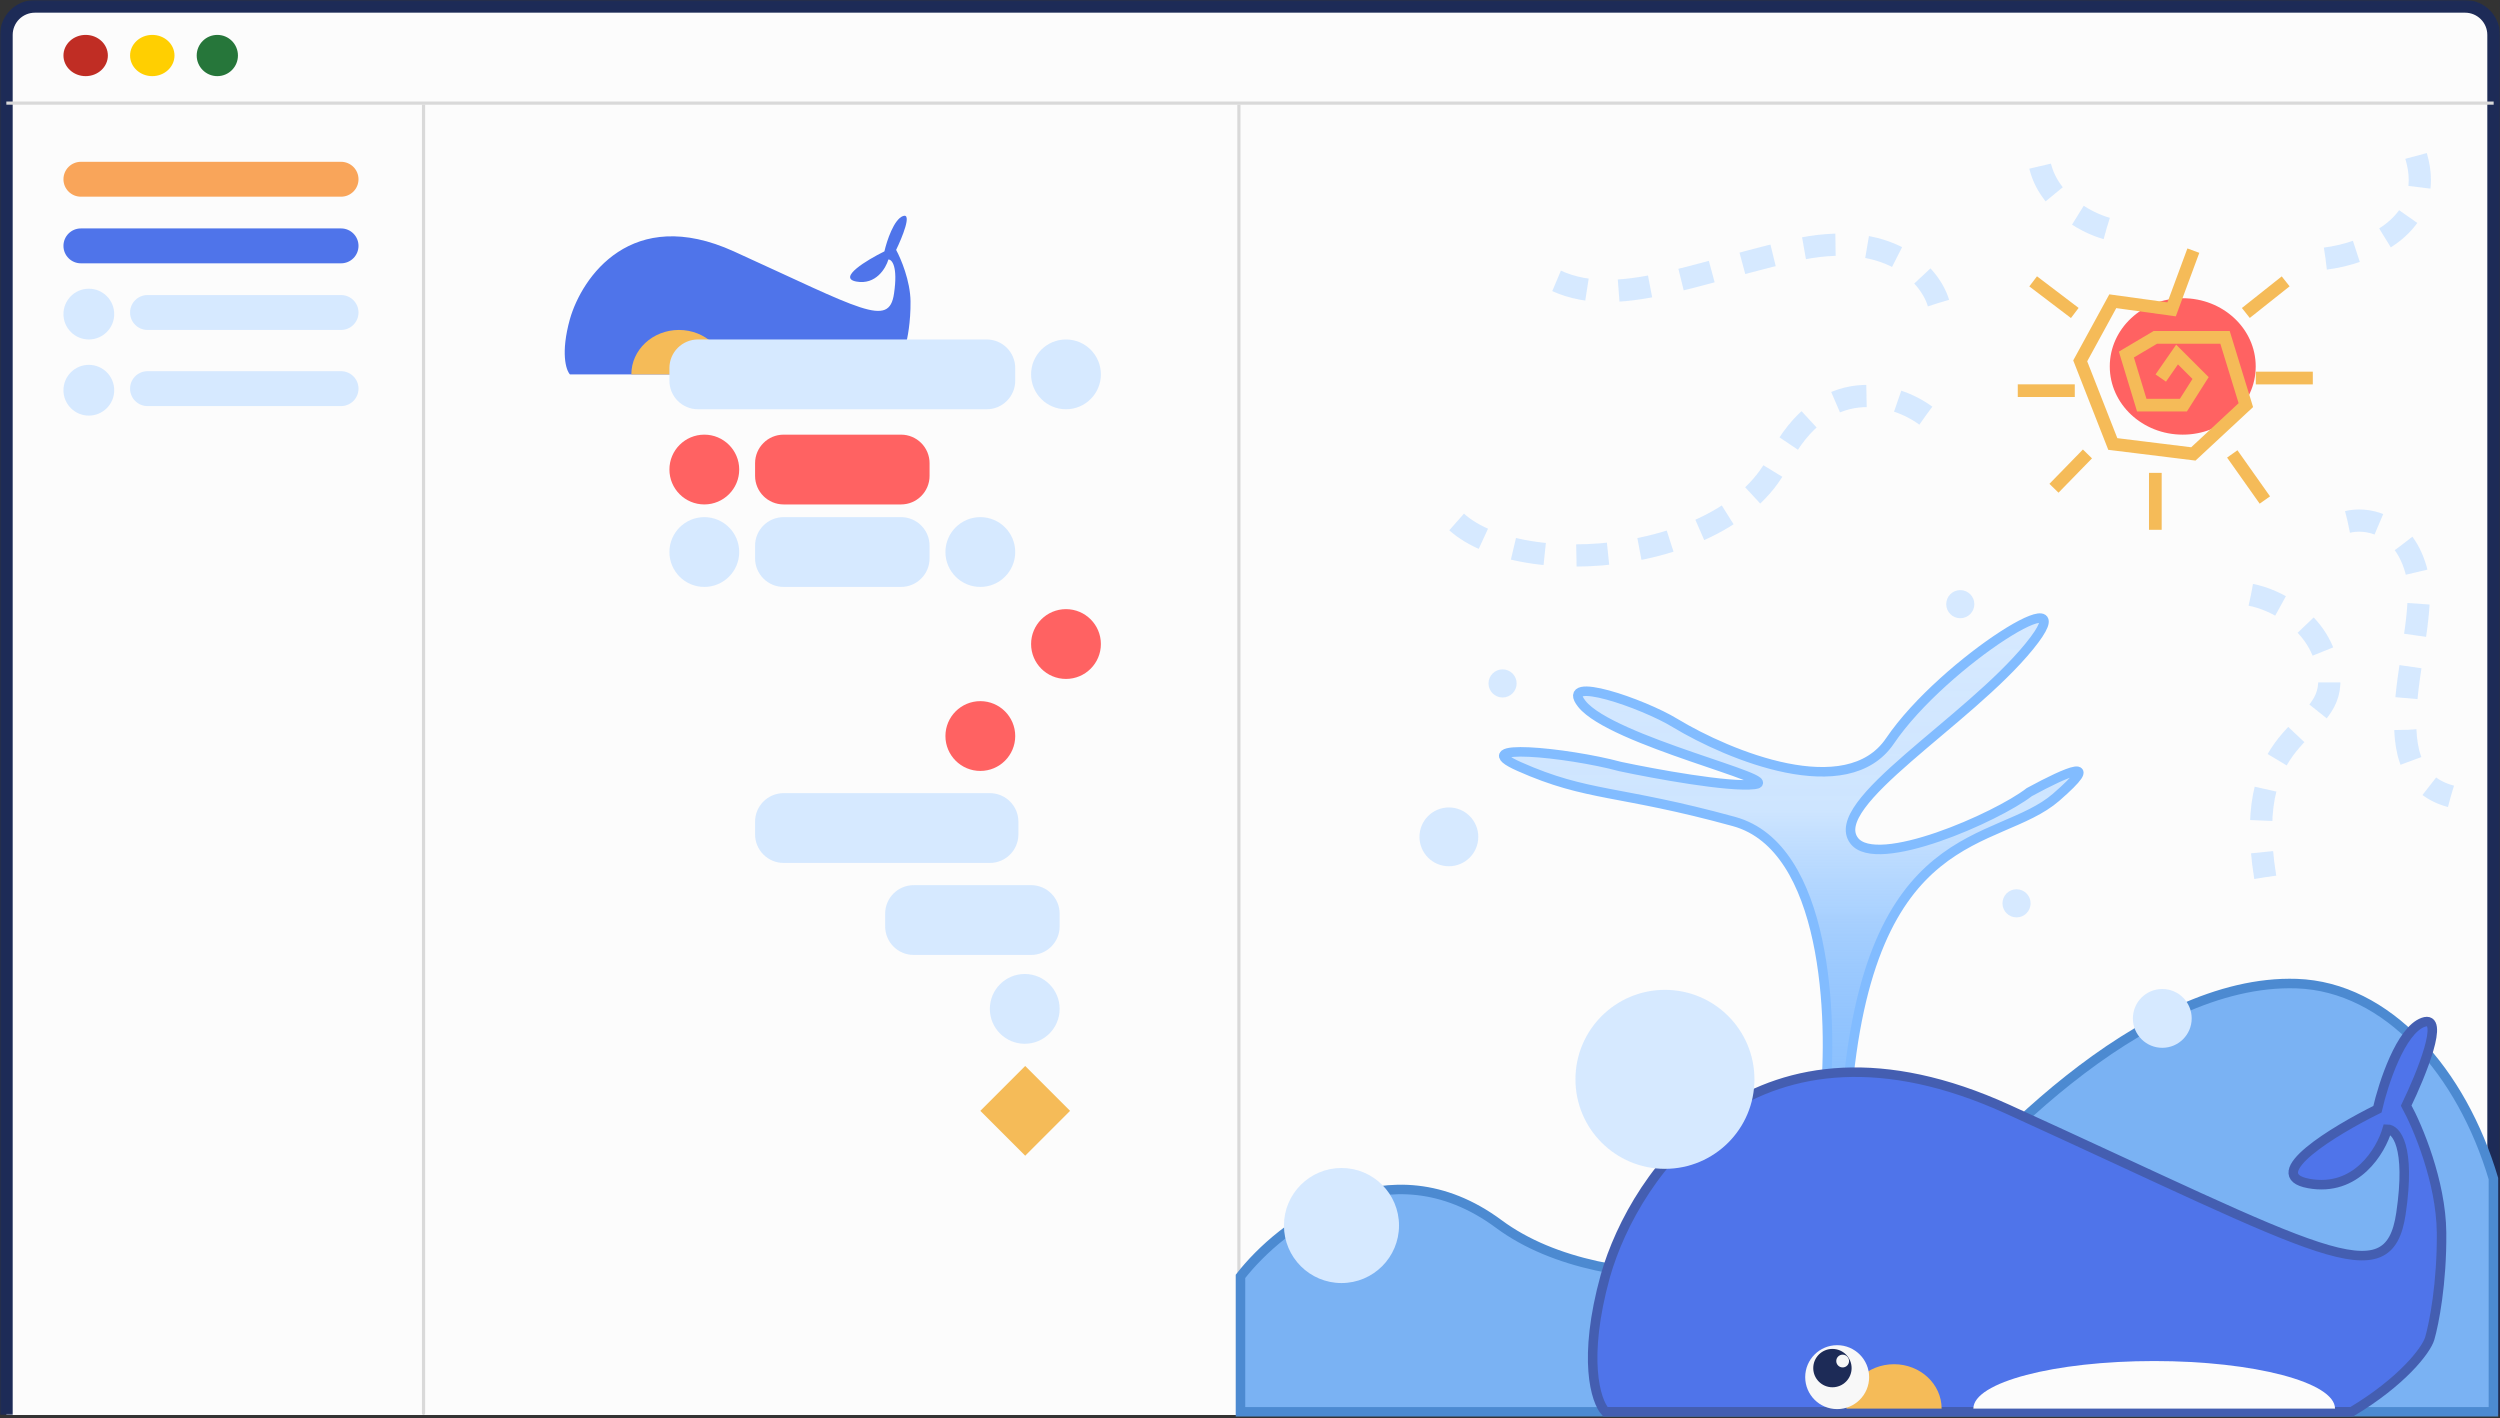 <svg width="788" height="447" viewBox="0 0 788 447" fill="none" xmlns="http://www.w3.org/2000/svg">
<rect x="0" y="0" width="788" height="447" fill="#333333" stroke="none"/>
<mask id="path-1-outside-1_1030_7516" maskUnits="userSpaceOnUse" x="0" y="0" width="788" height="446" fill="black">
<rect fill="white" width="788" height="446"/>
<path d="M2 11C2 6.029 6.029 2 11 2H777C781.971 2 786 6.029 786 11V446H2V11Z"/>
</mask>
<path d="M2 11C2 6.029 6.029 2 11 2H777C781.971 2 786 6.029 786 11V446H2V11Z" fill="#FCFCFC"/>
<path d="M0 11C0 4.925 4.925 0 11 0H777C783.075 0 788 4.925 788 11H784C784 7.134 780.866 4 777 4H11C7.134 4 4 7.134 4 11H0ZM786 446H2H786ZM0 446V11C0 4.925 4.925 0 11 0V4C7.134 4 4 7.134 4 11V446H0ZM777 0C783.075 0 788 4.925 788 11V446H784V11C784 7.134 780.866 4 777 4V0Z" fill="#1D2B57" mask="url(#path-1-outside-1_1030_7516)"/>
<path d="M133 33H134V445.5C134 445.776 133.776 446 133.5 446C133.224 446 133 445.776 133 445.5V33Z" fill="#D9D9D9"/>
<path d="M390 33H391V445.5C391 445.776 390.776 446 390.5 446C390.224 446 390 445.776 390 445.5V33Z" fill="#D9D9D9"/>
<circle cx="6.5" cy="6.5" r="6.5" transform="matrix(-1 0 0 1 75 11)" fill="#26763A"/>
<ellipse cx="7" cy="6.5" rx="7" ry="6.5" transform="matrix(-1 0 0 1 55 11)" fill="#FFCF01"/>
<ellipse cx="7" cy="6.5" rx="7" ry="6.5" transform="matrix(-1 0 0 1 34 11)" fill="#C02D24"/>
<rect width="784" height="1" transform="matrix(1 0 0 -1 2 33)" fill="#D9D9D9"/>
<path d="M391 402.317C403.627 386.064 437.585 360.004 472.403 385.795C507.221 411.586 572.881 401.377 601.358 393.049C621.91 364.706 675.185 308.422 723.866 310.034C752.549 310.984 775.943 337.898 785.927 371.5V445H391V402.317Z" fill="#7AB2F3" stroke="#4C8AD1" stroke-width="3"/>
<path d="M575.164 347.194C577.851 321.134 575.89 267 546.552 258.94C509.881 248.866 500.612 251.284 478.851 241.612C461.761 234.017 493.761 237.045 510.687 241.612C521.433 243.896 544.94 248.221 553 247.254C563.075 246.045 507.866 233.552 498.597 221.866C491.182 212.517 517.94 221.731 528.015 227.911C544.94 238.12 582.176 253.54 595.716 233.552C612.642 208.567 658.985 179.955 639.642 203.731C620.299 227.507 575.567 253.298 584.433 264.985C591.525 274.334 629.433 257.597 639.642 249.672C652 242.955 662.934 238.388 648.104 251.284C629.567 267.403 588.866 258.537 582.015 347.194C576.534 418.119 575.164 376.746 575.164 347.194Z" fill="url(#paint0_linear_1030_7516)" stroke="#82BCFF" stroke-width="3"/>
<path d="M632.842 349.632C553.648 313.549 515.289 369.615 506.008 402.159C498.749 428.422 502.984 441.649 506.008 444.979H741.276C756.95 435.616 764.762 425.662 765.862 421.856C767.168 417.384 769.739 404.442 769.574 388.456C769.41 372.47 762.081 355.151 758.438 348.49C763.181 338.689 770.894 319.715 763.8 322.227C756.706 324.739 751.22 341.544 749.364 349.632C735.89 356.293 712.695 370.3 727.709 373.041C742.723 375.781 750.464 362.764 752.457 355.912C755.207 355.912 759.923 361.222 756.788 382.461C752.87 409.01 731.834 394.736 632.842 349.632Z" fill="#4F74EA" stroke="#445EB1" stroke-width="3"/>
<circle cx="456.687" cy="263.776" r="9.269" fill="#D6E9FF"/>
<circle cx="681.552" cy="321" r="9.269" fill="#D6E9FF"/>
<circle cx="524.791" cy="340.209" r="28.209" fill="#D6E9FF"/>
<path d="M582 444C582 436.268 588.716 430 597 430C605.284 430 612 436.268 612 444H582Z" fill="#F5BB58"/>
<path d="M622 444C622 435.716 647.52 429 679 429C710.48 429 736 435.716 736 444H622Z" fill="#FCFCFC"/>
<circle cx="422.836" cy="386.284" r="18.134" fill="#D6E9FF"/>
<circle cx="473.612" cy="215.418" r="4.433" fill="#D6E9FF"/>
<circle cx="635.612" cy="284.731" r="4.433" fill="#D6E9FF"/>
<circle cx="617.881" cy="190.433" r="4.433" fill="#D6E9FF"/>
<circle cx="579.075" cy="434.075" r="10.075" fill="#F8F8F8"/>
<circle cx="577.582" cy="431.224" r="6.045" fill="#1D2B57"/>
<circle cx="580.806" cy="429" r="2.015" fill="#F8F8F8"/>
<ellipse cx="688" cy="115.5" rx="23" ry="21.5" fill="#FF6262"/>
<circle cx="28" cy="99" r="8" fill="#D6E9FF"/>
<circle cx="28" cy="123" r="8" fill="#D6E9FF"/>
<path d="M681.074 119.155L686.209 111.751L693.626 119.155L688.206 127.699H675.083L670.233 111.751L679.362 106.34H701.328L707.89 127.699L691.344 143.078L665.954 139.945L655.684 113.744L665.954 94.948L684.497 97.511L691.344 79M653.972 98.65L640.85 88.683M653.972 123.142H636M657.966 143.078L647.411 153.9M679.362 149.058V167M703.61 143.078L713.88 157.602M711.028 119.155H729M707.89 98.65L720.442 88.683" stroke="#F5BB58" stroke-width="4"/>
<path d="M20 56.5C20 53.462 22.462 51 25.5 51H107.5C110.538 51 113 53.462 113 56.5C113 59.538 110.538 62 107.5 62H25.5C22.462 62 20 59.538 20 56.5Z" fill="#F9A55A"/>
<path d="M20 77.5C20 74.462 22.462 72 25.5 72H107.5C110.538 72 113 74.462 113 77.5C113 80.538 110.538 83 107.5 83H25.5C22.462 83 20 80.538 20 77.5Z" fill="#4F74EA"/>
<path d="M41 98.5C41 95.462 43.462 93 46.5 93H107.5C110.538 93 113 95.462 113 98.5C113 101.538 110.538 104 107.5 104H46.5C43.462 104 41 101.538 41 98.5Z" fill="#D6E9FF"/>
<path d="M41 122.5C41 119.462 43.462 117 46.5 117H107.5C110.538 117 113 119.462 113 122.5C113 125.538 110.538 128 107.5 128H46.5C43.462 128 41 125.538 41 122.5Z" fill="#D6E9FF"/>
<path d="M611 95.5C608.5 87 595.8 71.8 565 79C526.5 88 503 100 482.5 83.5M607 131C597.5 124 574.9 117.1 560.5 145.5C542.5 181 465 184 454 157.5M709.5 187.5C716.667 188.833 731.6 195.6 734 212C737 232.5 706 227 714 276.5M740 164.5C745.333 163.167 757.1 164.3 761.5 179.5C767 198.5 744.5 243.5 772.5 251M664 72C657.333 70.167 643.7 63 642.5 49M733 81.5C745.333 80 768.3 71.4 761.5 49" stroke="#D6E9FF" stroke-width="7" stroke-dasharray="10 10"/>
<path d="M231.299 79.234C199.039 64.564 183.413 87.359 179.633 100.59C176.676 111.268 178.401 116.646 179.633 118H275.47C281.854 114.193 285.037 110.146 285.485 108.599C286.017 106.78 287.064 101.519 286.997 95.019C286.93 88.52 283.945 81.478 282.46 78.77C284.393 74.785 287.535 67.071 284.645 68.092C281.755 69.114 279.52 75.946 278.764 79.234C273.275 81.943 263.827 87.638 269.943 88.752C276.059 89.866 279.212 84.573 280.024 81.788C281.144 81.788 283.065 83.947 281.788 92.582C280.192 103.376 271.623 97.573 231.299 79.234Z" fill="#4F74EA"/>
<path d="M199 118C199 110.268 205.716 104 214 104C222.284 104 229 110.268 229 118H199Z" fill="#F5BB58"/>
<circle cx="222" cy="148" r="11" fill="#FF6262"/>
<circle cx="309" cy="174" r="11" fill="#D6E9FF"/>
<circle cx="336" cy="203" r="11" fill="#FF6262"/>
<circle cx="309" cy="232" r="11" fill="#FF6262"/>
<circle cx="222" cy="174" r="11" fill="#D6E9FF"/>
<circle cx="336" cy="118" r="11" fill="#D6E9FF"/>
<circle cx="323" cy="318" r="11" fill="#D6E9FF"/>
<path d="M211 116C211 111.029 215.029 107 220 107H311C315.971 107 320 111.029 320 116V120C320 124.971 315.971 129 311 129H220C215.029 129 211 124.971 211 120V116Z" fill="#D6E9FF"/>
<path d="M238 146C238 141.029 242.029 137 247 137H284C288.971 137 293 141.029 293 146V150C293 154.971 288.971 159 284 159H247C242.029 159 238 154.971 238 150V146Z" fill="#FF6262"/>
<path d="M238 172C238 167.029 242.029 163 247 163H284C288.971 163 293 167.029 293 172V176C293 180.971 288.971 185 284 185H247C242.029 185 238 180.971 238 176V172Z" fill="#D6E9FF"/>
<path d="M279 288C279 283.029 283.029 279 288 279H325C329.971 279 334 283.029 334 288V292C334 296.971 329.971 301 325 301H288C283.029 301 279 296.971 279 292V288Z" fill="#D6E9FF"/>
<path d="M309 350.142L323.142 336L337.284 350.142L323.142 364.284L309 350.142Z" fill="#F5BB58"/>
<path d="M238 259C238 254.029 242.029 250 247 250H312C316.971 250 321 254.029 321 259V263C321 267.971 316.971 272 312 272H247C242.029 272 238 267.971 238 263V259Z" fill="#D6E9FF"/>
<defs>
<linearGradient id="paint0_linear_1030_7516" x1="564.614" y1="194.824" x2="564.614" y2="386.356" gradientUnits="userSpaceOnUse">
<stop stop-color="#D6E9FF"/>
<stop offset="0.316" stop-color="#CCE4FF" stop-opacity="0.964"/>
<stop offset="1" stop-color="#0076FF" stop-opacity="0.44"/>
</linearGradient>
</defs>
</svg>
